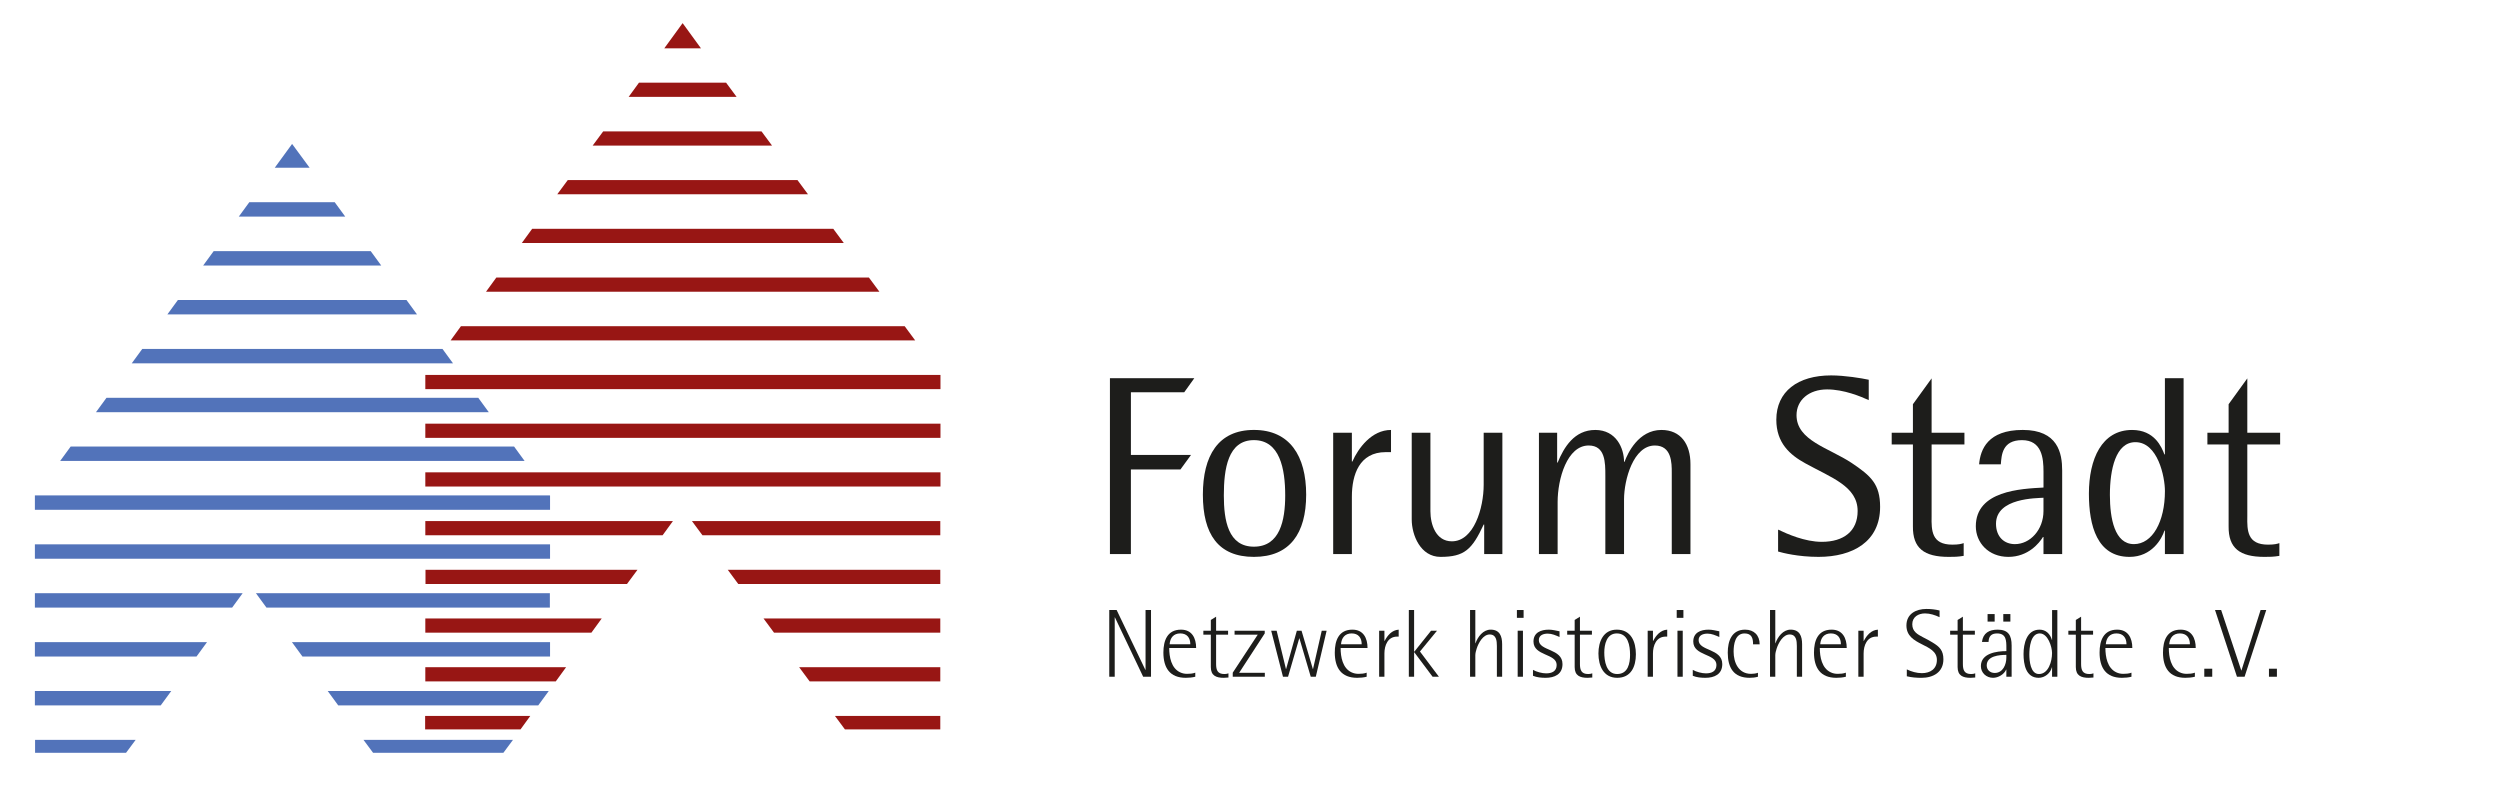 <?xml version="1.0" encoding="UTF-8"?>
<svg id="Ebene_1" data-name="Ebene 1" xmlns="http://www.w3.org/2000/svg" width="477.98mm" height="150.67mm" viewBox="0 0 1354.9 427.1">
  <defs>
    <style>
      .cls-1 {
        fill: #981614;
      }

      .cls-1, .cls-2, .cls-3 {
        stroke-width: 0px;
      }

      .cls-2 {
        fill: #5273ba;
      }

      .cls-3 {
        fill: #1d1d1b;
      }
    </style>
  </defs>
  <g>
    <path class="cls-1" d="M490.3,176.8h-240.5l-5.6,7.7h251.8l-5.7-7.7ZM230.5,316.5h109.3l5.7-7.7h-114.9v7.7h-.1ZM230.5,290.1h128.6l5.6-7.7h-134.2v7.7h0ZM470.9,150.4h-201.9l-5.6,7.7h213.2l-5.7-7.7h0ZM230.5,342.9h90l5.6-7.7h-95.6v7.7ZM393.5,44.8h-47.2l-5.6,7.7h58.5l-5.7-7.7h0ZM369.9,12.6l-9.9,13.6h19.9l-9.9-13.6h-.1ZM412.8,71.2h-85.9l-5.7,7.7h97.2l-5.7-7.7h.1ZM451.6,124h-163.2l-5.6,7.7h174.5l-5.7-7.7h0ZM432.2,97.6h-124.5l-5.7,7.7h135.9l-5.7-7.7h0ZM457.8,395.3h51.8v-7.3h-57.1l5.4,7.3h-.1,0ZM230.5,263.7h279.2v-7.7H230.5v7.7h0ZM230.5,369.3h70.7l5.6-7.7h-76.3v7.7h0ZM230.5,237.3h279.2v-7.7H230.5v7.7h0ZM230.5,203.2v7.7h279.2v-7.7H230.5ZM380.7,290.1h128.9v-7.7h-134.6l5.7,7.7h0ZM230.5,395.3h51.6l5.3-7.3h-57v7.3h.1ZM400.1,316.5h109.5v-7.7h-115.2l5.7,7.7h0ZM438.8,369.3h70.8v-7.7h-76.5l5.7,7.7h0ZM419.4,342.9h90.2v-7.7h-95.8l5.7,7.7h-.1Z"/>
    <path class="cls-2" d="M239.7,189.1H77.1l-5.7,7.8h174.1l-5.7-7.8h-.1ZM259.1,215.6H57.7l-5.7,7.8h212.9l-5.7-7.8h-.1ZM298,268.5H18.9v7.8h279.2v-7.7h-.1v-.1ZM278.5,242H38.3l-5.7,7.8h251.7l-5.7-7.8h-.1ZM200.9,136.1h-85.1l-5.7,7.8h96.5l-5.7-7.8h0ZM158.3,78l-9.4,12.9h18.9l-9.5-12.9ZM181.4,109.6h-46.3l-5.7,7.8h57.7l-5.7-7.8ZM220.3,162.6h-123.9l-5.7,7.8h135.3l-5.7-7.8ZM18.9,302.8h279.2v-7.8H18.9v7.8ZM183.3,382.3h108.4l5.7-7.8h-119.8l5.7,7.8h0ZM163.9,355.8h134.2v-7.8h-139.9l5.7,7.8h0ZM202.1,408h70.7l5.2-7h-81l5.2,7h-.1,0ZM144.4,329.3h153.6v-7.8h-159.3l5.7,7.8ZM18.9,408h49.4l5.2-7H19v7h-.1ZM18.9,382.3h68.2l5.7-7.8H18.9v7.8ZM18.9,355.8h87.6l5.7-7.8H18.9v7.8ZM18.9,329.3h106.9l5.7-7.8H18.9v7.8Z"/>
  </g>
  <g>
    <g>
      <path class="cls-3" d="M619.55,366.77l-15.32-32.18h-.1v32.18h-2.96v-36.16h4l15.57,32.44h.1v-32.44h2.96v36.16h-4.26Z"/>
      <path class="cls-3" d="M647.8,366.77c-1.71.42-3.43.58-5.19.58-8.67,0-12.1-5.5-12.1-13.68,0-6.5,2.13-12.42,9.55-12.42,5.92,0,8.2,4.56,8.2,9.96h-14.59c0,4.82,1.09,10.9,5.87,13.15,1.19.58,2.49.84,3.79.84,1.51,0,3.01-.1,4.46-.63v2.2ZM645.1,349.16c0-3.51-1.82-5.87-5.45-5.87s-5.5,2.41-5.76,5.87h11.21Z"/>
      <path class="cls-3" d="M665.77,367.19c-.83.05-1.71.16-2.54.16-4.1,0-7.01-1.15-7.01-5.82v-17.56h-4.05v-2.15h4.05v-5.82l2.86-1.78v7.6h6.49v2.15h-6.49v15.88c0,3.3.78,5.45,4.46,5.45.78,0,1.51-.1,2.23-.37v2.25Z"/>
      <path class="cls-3" d="M668.1,366.77v-2.2l13.55-20.6h-12.56v-2.15h16.35v1.47l-13.86,21.33h13.91v2.15h-17.39Z"/>
      <path class="cls-3" d="M710.37,366.77l-6.13-20.81h-.1l-6.07,20.81h-2.75l-6.39-24.95h2.96l5.04,20.75h.1l5.81-20.75h2.54l6.13,20.75h.1l4.72-20.75h2.65l-5.87,24.95h-2.75Z"/>
      <path class="cls-3" d="M740.69,366.77c-1.71.42-3.43.58-5.19.58-8.67,0-12.1-5.5-12.1-13.68,0-6.5,2.13-12.42,9.55-12.42,5.92,0,8.2,4.56,8.2,9.96h-14.59c0,4.82,1.09,10.9,5.87,13.15,1.19.58,2.49.84,3.79.84,1.51,0,3.01-.1,4.46-.63v2.2ZM737.99,349.16c0-3.51-1.82-5.87-5.45-5.87s-5.5,2.41-5.76,5.87h11.21Z"/>
      <path class="cls-3" d="M747.44,366.77v-24.95h2.86v5.56h.1c1.61-3.09,3.95-5.87,7.63-6.13v3.77h-.83c-5.09,0-6.9,4.77-6.9,9.17v12.58h-2.86Z"/>
      <path class="cls-3" d="M776.41,366.77l-9.92-13.26h-.1v13.26h-2.86v-36.16h2.86v22.59h.1l9.09-11.37h3.22l-9.24,11.27,10.28,13.68h-3.43Z"/>
      <path class="cls-3" d="M811.25,366.77v-16.67c0-2.78-.31-6.24-3.89-6.24s-6.07,4.56-7.06,7.65c-.36,1.1-.73,2.46-.73,3.62v11.63h-2.86v-36.16h2.86v18.03h.1c1.19-3.51,4.15-7.39,8.2-7.39,4.93,0,6.23,3.56,6.23,7.91v17.61h-2.86Z"/>
      <path class="cls-3" d="M822.1,334.85v-4.24h3.63v4.24h-3.63ZM822.52,366.77v-24.95h2.86v24.95h-2.86Z"/>
      <path class="cls-3" d="M830.83,363.05c1.92,1.1,4.93,1.89,7.11,1.89,3.01,0,5.71-1.05,5.71-4.56,0-6.29-12.56-4.77-12.56-12.68,0-4.93,4.1-6.45,8.31-6.45,1.97,0,3.89.52,5.81.89v3.09c-2.08-.89-4.1-1.83-6.39-1.83s-4.83.79-4.83,3.51c0,6.03,12.82,4.45,12.82,13,0,5.56-4.31,7.44-9.14,7.44-2.23,0-4.78-.21-6.85-1.1v-3.2Z"/>
      <path class="cls-3" d="M862.96,367.19c-.83.05-1.71.16-2.54.16-4.1,0-7.01-1.15-7.01-5.82v-17.56h-4.05v-2.15h4.05v-5.82l2.86-1.78v7.6h6.49v2.15h-6.49v15.88c0,3.3.78,5.45,4.46,5.45.78,0,1.51-.1,2.23-.37v2.25Z"/>
      <path class="cls-3" d="M866.29,354.14c0-6.39,2.65-12.89,9.97-12.89,7.74,0,10.33,6.6,10.33,13.36s-2.7,12.74-10.12,12.74-10.18-6.45-10.18-13.21ZM883.42,354.77c0-4.82-1.04-11.48-7.16-11.48-5.5,0-6.8,5.92-6.8,10.38s.99,11.63,6.96,11.63,7.01-5.82,7.01-10.53Z"/>
      <path class="cls-3" d="M892.98,366.77v-24.95h2.86v5.56h.1c1.61-3.09,3.95-5.87,7.63-6.13v3.77h-.83c-5.09,0-6.9,4.77-6.9,9.17v12.58h-2.86Z"/>
      <path class="cls-3" d="M908.71,334.85v-4.24h3.63v4.24h-3.63ZM909.12,366.77v-24.95h2.86v24.95h-2.86Z"/>
      <path class="cls-3" d="M917.43,363.05c1.92,1.1,4.93,1.89,7.11,1.89,3.01,0,5.71-1.05,5.71-4.56,0-6.29-12.56-4.77-12.56-12.68,0-4.93,4.1-6.45,8.31-6.45,1.97,0,3.89.52,5.81.89v3.09c-2.08-.89-4.1-1.83-6.39-1.83s-4.83.79-4.83,3.51c0,6.03,12.82,4.45,12.82,13,0,5.56-4.31,7.44-9.14,7.44-2.23,0-4.78-.21-6.85-1.1v-3.2Z"/>
      <path class="cls-3" d="M952.74,366.77c-1.45.42-3.01.58-4.52.58-8.67,0-11.84-5.5-11.84-13.63,0-6.29,2.13-12.47,9.4-12.47,4.83,0,7.89,3.04,7.89,7.97h-3.58c.05-3.35-.78-5.92-4.62-5.92-5.09,0-5.92,5.92-5.92,9.85,0,5.97,2.7,12.05,9.45,12.05,1.25,0,2.54-.16,3.74-.58v2.15Z"/>
      <path class="cls-3" d="M973.82,366.77v-16.67c0-2.78-.31-6.24-3.89-6.24s-6.07,4.56-7.06,7.65c-.36,1.1-.73,2.46-.73,3.62v11.63h-2.86v-36.16h2.86v18.03h.1c1.19-3.51,4.15-7.39,8.2-7.39,4.93,0,6.23,3.56,6.23,7.91v17.61h-2.86Z"/>
      <path class="cls-3" d="M1000.4,366.77c-1.71.42-3.43.58-5.19.58-8.67,0-12.1-5.5-12.1-13.68,0-6.5,2.13-12.42,9.55-12.42,5.92,0,8.2,4.56,8.2,9.96h-14.59c0,4.82,1.09,10.9,5.87,13.15,1.19.58,2.49.84,3.79.84,1.5,0,3.01-.1,4.46-.63v2.2ZM997.7,349.16c0-3.51-1.82-5.87-5.45-5.87s-5.5,2.41-5.76,5.87h11.21Z"/>
      <path class="cls-3" d="M1007.15,366.77v-24.95h2.86v5.56h.1c1.61-3.09,3.95-5.87,7.63-6.13v3.77h-.83c-5.09,0-6.9,4.77-6.9,9.17v12.58h-2.86Z"/>
      <path class="cls-3" d="M1033.42,362.79c2.49,1.21,5.4,2.04,8.15,2.04,4.52,0,8.15-2.25,8.15-7.18,0-9.22-16.51-7.34-16.51-18.66,0-6.34,5.24-8.96,10.85-8.96,2.39,0,4.78.26,7.11.84v3.62c-2.49-1.15-5.14-2.04-7.89-2.04-3.58,0-6.9,1.89-6.9,5.87s2.8,5.45,5.97,7.13c1.66.84,3.37,1.73,4.98,2.73,3.84,2.31,5.92,4.35,5.92,9.12,0,7.07-5.55,10.06-11.89,10.06-2.65,0-5.35-.21-7.94-.84v-3.72Z"/>
      <path class="cls-3" d="M1070.5,367.19c-.83.05-1.71.16-2.54.16-4.1,0-7.01-1.15-7.01-5.82v-17.56h-4.05v-2.15h4.05v-5.82l2.86-1.78v7.6h6.49v2.15h-6.49v15.88c0,3.3.78,5.45,4.46,5.45.78,0,1.51-.1,2.23-.37v2.25Z"/>
      <path class="cls-3" d="M1087.37,366.77v-3.88h-.1c-1.14,2.62-4.31,4.46-7.11,4.46-3.58,0-6.59-2.62-6.59-6.34,0-6.97,8.57-8.12,13.81-8.12v-1.68c0-3.93,0-7.91-5.04-7.91-3.12,0-4.52,1.52-4.62,4.61h-3.58c.62-4.87,3.95-6.66,8.51-6.66,5.81,0,7.58,3.14,7.58,8.59v16.93h-2.86ZM1087.37,354.92c-3.79,0-10.64.52-10.64,5.71,0,2.51,1.92,4.09,4.31,4.09,4.46,0,6.33-4.51,6.33-8.39v-1.41ZM1077.19,336.9v-4.09h3.84v4.09h-3.84ZM1085.71,336.9v-4.09h3.84v4.09h-3.84Z"/>
      <path class="cls-3" d="M1112.14,366.77v-5.08h-.1c-.78,3.2-3.89,5.66-7.16,5.66-6.96,0-8.2-7.34-8.2-12.89s1.71-13.21,8.67-13.21c3.48,0,5.76,2.31,6.7,5.56h.1v-16.19h2.86v36.16h-2.86ZM1112.14,354.03c0-3.56-2.28-10.74-6.65-10.74-4.98,0-5.66,7.7-5.66,11.37,0,3.41.57,10.64,5.19,10.64,5.24,0,7.11-7.02,7.11-11.27Z"/>
      <path class="cls-3" d="M1134.57,367.19c-.83.05-1.71.16-2.54.16-4.1,0-7.01-1.15-7.01-5.82v-17.56h-4.05v-2.15h4.05v-5.82l2.86-1.78v7.6h6.49v2.15h-6.49v15.88c0,3.3.78,5.45,4.46,5.45.78,0,1.51-.1,2.23-.37v2.25Z"/>
      <path class="cls-3" d="M1155.18,366.77c-1.71.42-3.43.58-5.19.58-8.67,0-12.1-5.5-12.1-13.68,0-6.5,2.13-12.42,9.55-12.42,5.92,0,8.2,4.56,8.2,9.96h-14.59c0,4.82,1.09,10.9,5.87,13.15,1.19.58,2.49.84,3.79.84,1.5,0,3.01-.1,4.46-.63v2.2ZM1152.48,349.16c0-3.51-1.82-5.87-5.45-5.87s-5.5,2.41-5.76,5.87h11.21Z"/>
      <path class="cls-3" d="M1189.55,366.77c-1.71.42-3.43.58-5.19.58-8.67,0-12.1-5.5-12.1-13.68,0-6.5,2.13-12.42,9.55-12.42,5.92,0,8.2,4.56,8.2,9.96h-14.59c0,4.82,1.09,10.9,5.87,13.15,1.19.58,2.49.84,3.79.84,1.5,0,3.01-.1,4.46-.63v2.2ZM1186.85,349.16c0-3.51-1.82-5.87-5.45-5.87s-5.5,2.41-5.76,5.87h11.21Z"/>
      <path class="cls-3" d="M1194.64,366.77v-4.35h4.31v4.35h-4.31Z"/>
      <path class="cls-3" d="M1212.35,366.77l-11.89-36.16h3.32l10.9,32.76h.1l10.38-32.76h3.06l-11.73,36.16h-4.15Z"/>
      <path class="cls-3" d="M1229.69,366.77v-4.35h4.31v4.35h-4.31Z"/>
    </g>
    <g>
      <path class="cls-3" d="M601.55,204.98h45.71l-5.44,7.6h-28.91v33.98h32.57l-5.73,7.88h-26.85v45.86h-11.36v-95.31Z"/>
      <path class="cls-3" d="M651.91,268.1c0-21,8.21-35.09,27.65-35.09s28.33,14.09,28.33,35.09-8.9,33.71-28.33,33.71-27.65-12.43-27.65-33.71ZM679.56,296.28c14.1,0,16.97-14.23,16.97-27.77,0-14.37-2.88-29.98-16.97-29.98s-16.29,15.61-16.29,29.98c0,13.54,2.33,27.77,16.29,27.77Z"/>
      <path class="cls-3" d="M722.53,234.54h10.13v15.61h.27c3.15-7.18,10.4-17.13,20.94-17.13v12.02h-2.87c-14.23,0-18.34,12.16-18.34,24.17v31.08h-10.13v-65.75Z"/>
      <path class="cls-3" d="M804.37,284.27h-.27c-6.3,13.54-10.4,17.54-23.4,17.54-10.81,0-15.6-11.74-15.6-20.31v-46.97h10.13v42.55c0,7.05,2.87,16.3,11.63,16.3,11.91,0,17.24-17.96,17.24-30.66v-28.18h10.13v65.75h-9.86v-16.02Z"/>
      <path class="cls-3" d="M834.06,234.54h9.85v16.16h.27c3.42-8.29,9.03-17.68,20.39-17.68s15.6,9.94,15.6,17.27h.27c1.64-4.56,7.53-17.27,19.98-17.27,10.54,0,15.74,7.73,15.74,18.51v48.76h-10.13v-44.2c0-5.11,0-14.64-9.17-14.64-11.63,0-16.7,18.51-16.7,29.28v29.56h-10.13v-42.55c0-7.04,0-16.3-9.03-16.3-11.63,0-16.83,17.96-16.83,30.66v28.18h-10.13v-65.75Z"/>
      <path class="cls-3" d="M1012.79,216.85c-4.24-1.93-13.41-5.8-22.58-5.8-9.85,0-16.56,5.8-16.56,13.95,0,13.81,17.52,17.68,29.97,25.97,10.26,6.9,15.33,11.33,15.33,23.76,0,18.79-14.78,27.08-33.39,27.08-11.08,0-19.57-2.21-21.9-2.9v-11.88c4.92,2.35,14.51,6.63,23.68,6.63,11.9,0,19.43-5.8,19.43-16.71,0-13.4-14.37-18.1-28.33-25.83-8.35-4.56-15.74-11.05-15.74-23.62,0-15.33,11.63-24.04,29.7-24.04,7.39,0,16.56,1.52,20.39,2.35v11.05Z"/>
      <path class="cls-3" d="M1064.24,301.26c-3.28.55-5.34.55-8.08.55-13.41,0-19.57-4.7-19.43-16.58v-44.34h-11.5v-6.35h11.5v-15.47l10.13-14v29.47h17.79v6.35h-17.79v38.96c-.14,7.73,0,15.33,11.22,15.33,3.42,0,4.93-.41,6.16-.83v6.91Z"/>
      <path class="cls-3" d="M1235.34,301.26c-3.28.55-5.34.55-8.08.55-13.41,0-19.57-4.7-19.43-16.58v-44.34h-11.5v-6.35h11.5v-15.47l10.13-14v29.47h17.79v6.35h-17.79v38.96c-.14,7.73,0,15.33,11.22,15.33,3.42,0,4.93-.41,6.16-.83v6.91Z"/>
      <path class="cls-3" d="M1107.49,291.03h-.27c-1.91,3.18-7.94,10.78-18.75,10.78s-17.65-7.73-17.65-16.58c0-19.34,24.5-20.31,36.68-21v-8.7c0-7.05-.82-16.99-11.63-16.99s-11.09,8.15-11.5,13.12h-11.77c.68-8.01,4.65-18.65,23.67-18.65s21.35,12.57,21.35,21.96v45.31h-10.13v-9.25ZM1107.49,269.76c-3.56.28-25.73,0-25.73,14.09,0,7.05,4.38,11.05,10.26,11.05,8.21,0,15.47-7.74,15.47-17.96v-7.19Z"/>
      <path class="cls-3" d="M1173.31,287.58h-.27c-1.37,4.42-6.84,14.23-18.89,14.23-17.52,0-22.04-16.72-22.04-34.26,0-18.79,6.98-34.53,23.4-34.53,12.18,0,16.01,9.25,17.52,13.26h.27v-41.3h10.13v95.31h-10.13v-12.71ZM1156.48,294.9c10.13,0,16.83-12.3,16.83-28.74,0-7.73-3.83-26.52-16.01-26.52-10.67,0-13.82,14.78-13.82,28.59,0,12.85,2.6,26.66,13,26.66Z"/>
    </g>
  </g>
</svg>